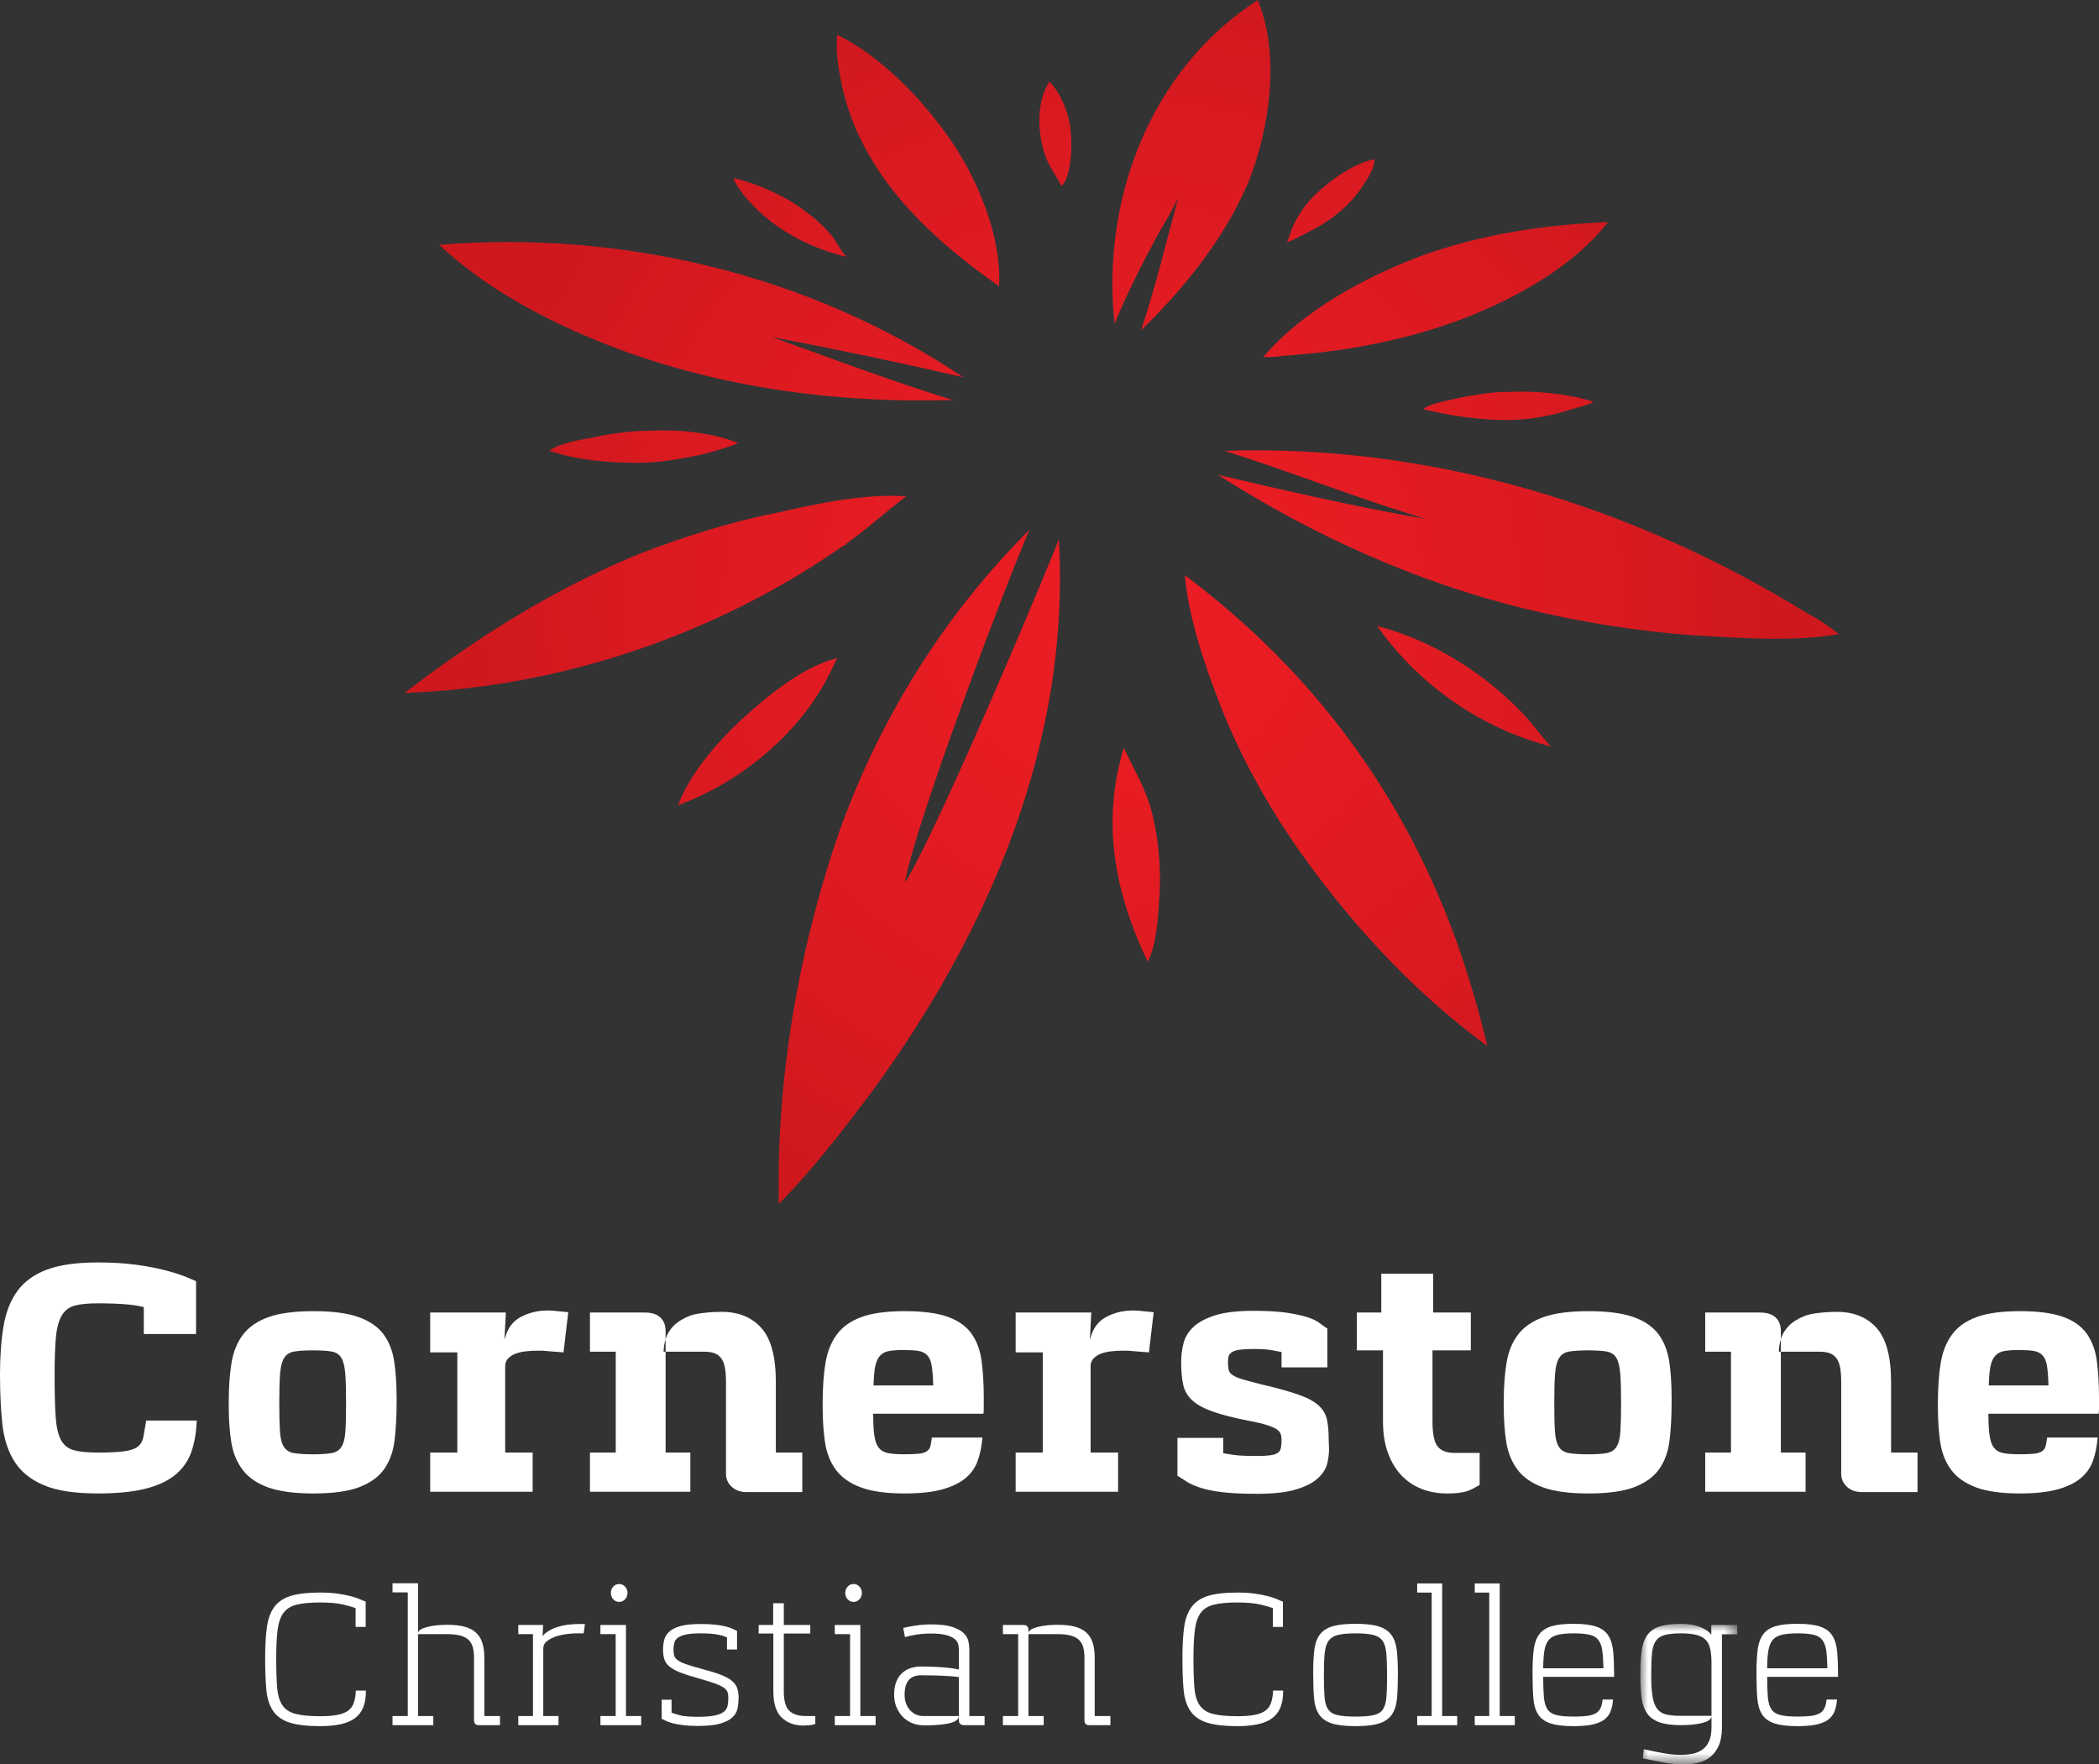 <?xml version="1.0" encoding="UTF-8"?>
<svg width="138px" height="116px" viewBox="0 0 138 116" version="1.1" xmlns="http://www.w3.org/2000/svg" xmlns:xlink="http://www.w3.org/1999/xlink">
    <rect x="0" y="0" width="138" height="116" fill="#333333" stroke="none"/>
    <title>footer logo</title>
    <defs>
        <radialGradient cx="50%" cy="49.945%" fx="50%" fy="49.945%" r="54.821%" gradientTransform="translate(0.5,0.499),scale(0.839,1),translate(-0.5,-0.499)" id="radialGradient-1">
            <stop stop-color="#ED1C24" offset="0%"></stop>
            <stop stop-color="#E71C23" offset="30.83%"></stop>
            <stop stop-color="#DB1A21" offset="69.99%"></stop>
            <stop stop-color="#CE181E" offset="100%"></stop>
        </radialGradient>
        <polygon id="path-2" points="0 0 6.367 0 6.367 9.241 0 9.241"></polygon>
    </defs>
    <g id="footer-logo" stroke="none" stroke-width="1" fill="none" fill-rule="evenodd">
        <g id="Group-10" transform="translate(0, 0)">
            <g id="CCC-CMYK-U-on-BLACK" transform="translate(26.606, 0)" fill="url(#radialGradient-1)" fill-rule="nonzero">
                <path d="M42.046,10.026 C41.609,8.619 41.522,6.684 42.394,5.365 C43.18,6.156 43.703,7.563 43.79,8.619 C43.877,9.41 43.877,11.609 43.18,12.224 C42.831,11.521 42.307,10.905 42.046,10.026 Z M59.317,15.303 C60.626,14.687 61.934,13.719 62.807,12.488 C63.155,11.961 63.766,11.169 63.766,10.466 C62.458,10.729 61.062,11.697 60.102,12.576 C59.405,13.192 58.881,13.895 58.445,14.775 C58.271,15.127 58.183,15.566 58.009,15.918 C58.358,15.83 58.794,15.566 59.317,15.303 C59.405,15.303 59.143,15.39 59.317,15.303 Z M22.244,12.752 C23.901,14.863 26.431,16.27 29.048,16.886 C28.612,16.446 28.35,15.742 27.914,15.303 C27.303,14.599 26.518,13.983 25.733,13.456 C24.512,12.664 23.029,12.049 21.633,11.697 C21.721,12.136 22.07,12.488 22.244,12.752 C22.331,12.84 22.157,12.752 22.244,12.752 Z M39.08,18.82 C39.254,15.566 37.684,11.785 35.852,9.146 C34.02,6.508 31.316,3.694 28.437,2.287 C28.35,3.166 28.437,4.045 28.612,4.925 C29.659,11.081 34.195,15.39 39.08,18.82 Z M49.635,15.215 C50.071,14.511 50.507,13.719 50.856,13.016 C50.071,15.918 49.373,18.82 48.413,21.723 C51.292,18.908 53.909,15.654 55.479,11.961 C56.875,8.443 57.573,3.606 56.09,0 C49.024,4.573 45.796,13.104 46.669,21.283 C47.541,19.172 48.588,17.149 49.635,15.215 C49.722,15.039 49.547,15.39 49.635,15.215 Z M57.747,23.393 C61.847,23.13 66.034,22.338 69.872,20.843 C73.187,19.524 76.851,17.501 79.119,14.599 C74.932,14.775 70.832,15.39 66.906,16.798 C63.155,18.205 59.056,20.403 56.439,23.481 C56.875,23.481 57.311,23.481 57.747,23.393 C57.922,23.393 57.573,23.393 57.747,23.393 Z M72.489,25.768 C71.442,25.768 70.483,25.944 69.523,26.12 C69.174,26.208 67.168,26.56 66.994,26.911 C68.826,27.351 70.657,27.615 72.489,27.615 C73.623,27.615 74.757,27.439 75.804,27.175 C76.415,26.999 77.025,26.823 77.636,26.647 C77.81,26.56 78.247,26.472 78.072,26.384 C76.327,25.856 74.321,25.68 72.489,25.768 Z M11.078,21.723 C18.842,25.24 27.565,26.56 36.027,26.296 C32.014,25.064 28.088,23.569 24.163,22.162 C28.35,22.954 32.537,23.833 36.724,24.801 C26.606,18.029 14.306,15.127 2.268,16.094 C4.798,18.469 7.938,20.315 11.078,21.723 C11.602,21.986 10.642,21.547 11.078,21.723 Z M16.138,28.318 C14.917,28.318 13.608,28.494 12.387,28.758 C11.515,28.934 10.206,29.11 9.508,29.638 C11.34,30.253 13.346,30.429 15.353,30.429 C16.748,30.429 18.144,30.165 19.453,29.901 C19.889,29.813 21.982,29.198 21.895,29.11 C20.063,28.406 17.97,28.23 16.138,28.318 Z M92.291,40.367 C80.776,33.243 67.517,29.198 53.909,29.638 C58.358,31.045 62.719,32.804 67.168,34.123 C62.545,33.331 58.009,32.276 53.473,31.221 C59.666,35.178 66.47,38.256 73.623,40.015 C77.287,40.895 81.038,41.51 84.789,41.774 C87.929,41.95 91.244,42.214 94.297,41.686 C93.599,41.158 92.989,40.719 92.291,40.367 C92.029,40.191 92.552,40.543 92.291,40.367 Z M73.885,47.315 C71.268,44.412 67.692,42.126 63.941,41.158 C66.645,45.028 70.832,47.93 75.368,49.074 C74.845,48.546 74.408,47.93 73.885,47.315 C73.798,47.227 73.972,47.491 73.885,47.315 Z M28.961,35.794 C30.357,34.826 31.578,33.683 32.973,32.628 C30.269,32.452 27.303,33.067 24.599,33.683 C21.459,34.299 18.406,35.266 15.44,36.409 C9.857,38.696 4.798,41.862 0,45.556 C10.293,45.204 20.587,41.686 28.961,35.794 C29.31,35.618 28.699,36.058 28.961,35.794 Z M28.176,43.797 C28.263,43.621 28.35,43.445 28.437,43.269 C26.257,43.797 23.989,45.644 22.331,47.139 C20.674,48.634 18.755,50.832 17.97,52.943 C22.244,51.36 26.257,48.018 28.176,43.797 C28.263,43.709 28.176,43.885 28.176,43.797 Z M47.279,49.161 C45.796,54.086 46.669,58.66 48.85,63.233 C49.46,62.089 49.547,60.067 49.635,58.748 C49.722,56.813 49.547,54.878 49.024,53.031 C48.588,51.624 47.89,50.481 47.279,49.161 Z M32.886,58.044 C33.671,53.647 40.388,36.234 41.086,34.826 C35.329,40.543 30.967,47.666 28.35,55.318 C25.82,62.881 24.425,71.148 24.599,79.151 C26.867,76.864 28.874,74.226 30.793,71.676 C38.469,61.122 43.79,48.722 43.005,35.442 C43.092,35.442 35.241,54.262 32.886,58.044 Z M69.349,62.441 C65.86,52.415 59.753,44.149 51.292,37.817 C51.554,40.719 52.601,43.709 53.647,46.435 C54.869,49.513 56.439,52.415 58.271,55.142 C61.76,60.243 66.121,65.08 71.181,68.773 C70.657,66.575 70.047,64.464 69.349,62.441 C69.174,62.002 69.436,62.881 69.349,62.441 Z" id="Shape"></path>
            </g>
            <g id="Group-60" transform="translate(0, 83)">
                <path d="M49.09,15.099 C48.689,15.099 48.362,14.983 48.108,14.752 C47.855,14.52 47.73,14.233 47.73,13.889 L47.73,7.863 C47.73,7.46 47.704,7.132 47.652,6.877 C47.6,6.623 47.514,6.422 47.395,6.273 C47.276,6.124 47.128,6.018 46.949,5.959 C46.771,5.899 46.562,5.869 46.325,5.869 L43.63,5.869 C43.63,5.615 43.674,5.336 43.764,5.029 C43.853,4.723 44.023,4.439 44.276,4.178 C44.529,3.917 44.879,3.697 45.325,3.517 C45.771,3.338 46.712,3.248 47.44,3.248 C48.555,3.248 49.428,3.603 50.06,4.312 C50.692,5.022 51.008,6.205 51.008,7.863 L51.008,12.5 L52.747,12.5 L52.747,15.099 L49.09,15.099 Z M45.388,15.076 L38.787,15.076 L38.787,12.5 L40.482,12.5 L40.482,5.869 L38.787,5.869 L38.787,3.293 L42.378,3.293 C42.839,3.293 43.184,3.401 43.414,3.618 C43.645,3.834 43.76,4.13 43.76,4.503 L43.76,12.5 L45.388,12.5 L45.388,15.076 Z" id="Fill-1" fill="#FFFFFF"></path>
                <path d="M12.934,10.394 C12.904,11.216 12.778,11.926 12.555,12.523 C12.332,13.12 11.967,13.616 11.462,14.013 C10.957,14.408 10.295,14.703 9.477,14.897 C8.66,15.092 7.641,15.188 6.423,15.188 C4.906,15.188 3.72,15.006 2.865,14.639 C2.01,14.274 1.372,13.755 0.948,13.083 C0.524,12.41 0.26,11.593 0.156,10.629 C0.052,9.666 0,8.588 0,7.392 C0,6.168 0.078,5.096 0.234,4.178 C0.39,3.259 0.695,2.49 1.148,1.87 C1.602,1.251 2.248,0.784 3.089,0.471 C3.928,0.157 5.04,0 6.423,0 C7.388,0 8.243,0.053 8.987,0.157 C9.73,0.261 10.37,0.385 10.905,0.526 C11.44,0.668 11.871,0.806 12.199,0.94 C12.525,1.075 12.756,1.173 12.89,1.231 L12.89,4.704 L9.455,4.704 L9.455,2.935 C9.336,2.905 9.195,2.875 9.031,2.845 C8.868,2.815 8.668,2.789 8.429,2.766 C8.191,2.744 7.908,2.726 7.582,2.71 C7.255,2.696 6.868,2.688 6.423,2.688 C5.798,2.688 5.3,2.736 4.929,2.834 C4.556,2.931 4.27,3.144 4.07,3.472 C3.869,3.8 3.739,4.275 3.679,4.894 C3.62,5.515 3.59,6.348 3.59,7.392 C3.59,8.542 3.613,9.453 3.658,10.125 C3.702,10.798 3.816,11.309 4.003,11.66 C4.189,12.012 4.472,12.239 4.85,12.343 C5.229,12.448 5.753,12.5 6.423,12.5 C7.21,12.5 7.805,12.471 8.207,12.41 C8.608,12.351 8.901,12.243 9.087,12.086 C9.273,11.929 9.388,11.713 9.433,11.436 C9.477,11.16 9.537,10.812 9.612,10.394 L12.934,10.394 Z" id="Fill-3" fill="#FFFFFF"></path>
                <path d="M20.591,5.78 C20.056,5.78 19.639,5.806 19.342,5.858 C19.045,5.91 18.826,6.049 18.684,6.272 C18.543,6.497 18.453,6.837 18.417,7.292 C18.379,7.747 18.361,8.378 18.361,9.185 C18.361,10.006 18.376,10.645 18.405,11.1 C18.435,11.556 18.52,11.896 18.662,12.119 C18.803,12.344 19.022,12.481 19.32,12.534 C19.617,12.586 20.04,12.613 20.591,12.613 C21.111,12.613 21.517,12.586 21.806,12.534 C22.096,12.481 22.311,12.344 22.453,12.119 C22.594,11.896 22.68,11.556 22.709,11.1 C22.739,10.645 22.754,10.006 22.754,9.185 C22.754,8.378 22.735,7.747 22.698,7.292 C22.661,6.837 22.576,6.497 22.441,6.272 C22.308,6.049 22.096,5.91 21.806,5.858 C21.517,5.806 21.111,5.78 20.591,5.78 M20.614,3.204 C21.862,3.204 22.851,3.334 23.579,3.595 C24.308,3.857 24.854,4.234 25.218,4.727 C25.582,5.219 25.816,5.821 25.921,6.53 C26.024,7.24 26.076,8.035 26.076,8.916 L26.076,9.185 C26.076,10.111 26.032,10.943 25.943,11.683 C25.854,12.422 25.63,13.049 25.274,13.565 C24.917,14.08 24.374,14.48 23.646,14.763 C22.918,15.047 21.907,15.189 20.614,15.189 C19.349,15.189 18.349,15.054 17.614,14.786 C16.878,14.516 16.32,14.128 15.941,13.621 C15.562,13.113 15.317,12.508 15.205,11.805 C15.094,11.104 15.038,10.313 15.038,9.431 L15.038,9.185 C15.038,8.229 15.098,7.378 15.216,6.631 C15.336,5.885 15.588,5.257 15.974,4.749 C16.361,4.241 16.918,3.857 17.647,3.595 C18.376,3.334 19.364,3.204 20.614,3.204" id="Fill-5" fill="#FFFFFF"></path>
                <path d="M37.048,5.914 L35.933,5.825 C35.828,5.81 35.721,5.802 35.609,5.802 L35.264,5.802 C35.026,5.802 34.785,5.817 34.54,5.847 C34.294,5.877 34.075,5.929 33.881,6.003 C33.688,6.079 33.529,6.183 33.402,6.317 C33.275,6.451 33.213,6.624 33.213,6.832 L33.213,12.5 L35.019,12.5 L35.019,15.077 L28.284,15.077 L28.284,12.5 L30.068,12.5 L30.068,5.914 L28.284,5.914 L28.284,3.293 L33.257,3.293 L33.168,5.018 L33.19,5.018 C33.353,4.346 33.703,3.868 34.238,3.584 C34.774,3.3 35.368,3.158 36.022,3.158 C36.126,3.158 36.231,3.163 36.334,3.17 C36.438,3.177 36.542,3.189 36.647,3.203 L37.361,3.27 L37.048,5.914 Z" id="Fill-7" fill="#FFFFFF"></path>
                <path d="M61.355,8.087 C61.34,7.535 61.306,7.102 61.255,6.788 C61.203,6.474 61.102,6.243 60.954,6.093 C60.805,5.944 60.608,5.851 60.363,5.813 C60.117,5.776 59.801,5.757 59.415,5.757 C59.013,5.757 58.691,5.779 58.445,5.825 C58.199,5.869 58.002,5.974 57.854,6.138 C57.706,6.302 57.601,6.538 57.542,6.843 C57.482,7.15 57.445,7.565 57.431,8.087 L61.355,8.087 Z M64.589,11.515 C64.544,12.082 64.44,12.594 64.276,13.049 C64.112,13.505 63.838,13.889 63.451,14.203 C63.064,14.516 62.551,14.76 61.913,14.931 C61.273,15.102 60.464,15.188 59.482,15.188 C58.263,15.188 57.296,15.054 56.583,14.785 C55.869,14.516 55.326,14.132 54.955,13.632 C54.583,13.131 54.346,12.53 54.242,11.828 C54.137,11.127 54.086,10.342 54.086,9.476 L54.086,9.252 C54.086,8.266 54.145,7.401 54.264,6.653 C54.382,5.907 54.628,5.275 55,4.761 C55.371,4.245 55.91,3.857 56.617,3.596 C57.323,3.335 58.278,3.203 59.482,3.203 C60.671,3.203 61.612,3.327 62.303,3.573 C62.994,3.819 63.515,4.186 63.864,4.67 C64.213,5.156 64.436,5.754 64.533,6.463 C64.63,7.173 64.678,7.983 64.678,8.893 L64.678,9.207 L64.678,9.577 C64.678,9.704 64.67,9.827 64.656,9.947 L57.408,9.947 C57.408,10.559 57.434,11.041 57.486,11.391 C57.538,11.743 57.635,12.008 57.776,12.186 C57.917,12.366 58.118,12.482 58.378,12.533 C58.638,12.586 58.984,12.612 59.415,12.612 C59.816,12.612 60.136,12.601 60.374,12.579 C60.612,12.556 60.794,12.504 60.92,12.422 C61.046,12.34 61.128,12.228 61.166,12.086 C61.203,11.944 61.236,11.753 61.266,11.515 L64.589,11.515 Z" id="Fill-9" fill="#FFFFFF"></path>
                <path d="M75.538,5.914 L74.423,5.825 C74.319,5.81 74.211,5.802 74.1,5.802 L73.754,5.802 C73.515,5.802 73.275,5.817 73.03,5.847 C72.783,5.877 72.564,5.929 72.371,6.003 C72.178,6.079 72.017,6.183 71.892,6.317 C71.765,6.451 71.702,6.624 71.702,6.832 L71.702,12.5 L73.509,12.5 L73.509,15.077 L66.774,15.077 L66.774,12.5 L68.558,12.5 L68.558,5.914 L66.774,5.914 L66.774,3.293 L71.747,3.293 L71.658,5.018 L71.68,5.018 C71.844,4.346 72.193,3.868 72.728,3.584 C73.263,3.3 73.858,3.158 74.512,3.158 C74.616,3.158 74.72,3.163 74.824,3.17 C74.928,3.177 75.033,3.189 75.137,3.203 L75.85,3.27 L75.538,5.914 Z" id="Fill-11" fill="#FFFFFF"></path>
                <path d="M84.257,5.891 C84.123,5.862 83.912,5.821 83.621,5.769 C83.331,5.716 82.927,5.69 82.406,5.69 C82.034,5.69 81.741,5.705 81.525,5.735 C81.31,5.764 81.142,5.813 81.024,5.88 C80.904,5.948 80.826,6.033 80.789,6.138 C80.752,6.243 80.733,6.37 80.733,6.519 C80.733,6.743 80.748,6.922 80.778,7.056 C80.807,7.191 80.893,7.307 81.035,7.403 C81.175,7.501 81.395,7.595 81.693,7.684 C81.989,7.773 82.406,7.886 82.941,8.02 C83.967,8.259 84.777,8.482 85.372,8.692 C85.966,8.901 86.409,9.14 86.699,9.409 C86.989,9.678 87.17,9.991 87.245,10.349 C87.32,10.708 87.356,11.142 87.356,11.649 C87.356,11.739 87.36,11.836 87.368,11.94 C87.375,12.044 87.379,12.157 87.379,12.276 C87.379,12.575 87.338,12.892 87.257,13.229 C87.175,13.564 86.974,13.882 86.654,14.181 C86.335,14.479 85.859,14.726 85.227,14.919 C84.595,15.114 83.736,15.211 82.652,15.211 C81.685,15.211 80.908,15.174 80.321,15.099 C79.733,15.025 79.262,14.927 78.905,14.808 C78.548,14.688 78.261,14.561 78.047,14.427 C77.83,14.293 77.619,14.158 77.411,14.024 L77.411,11.537 L80.422,11.537 L80.422,12.545 C80.585,12.575 80.823,12.612 81.135,12.657 C81.447,12.702 81.953,12.725 82.652,12.725 C83.009,12.725 83.294,12.71 83.51,12.679 C83.726,12.649 83.889,12.598 84.001,12.522 C84.112,12.448 84.182,12.34 84.213,12.198 C84.242,12.056 84.257,11.873 84.257,11.649 C84.257,11.5 84.234,11.369 84.19,11.257 C84.145,11.145 84.052,11.044 83.912,10.954 C83.769,10.865 83.558,10.775 83.276,10.686 C82.993,10.596 82.614,10.506 82.139,10.417 C81.142,10.223 80.347,10.022 79.752,9.812 C79.157,9.603 78.704,9.356 78.392,9.073 C78.08,8.789 77.879,8.446 77.79,8.042 C77.7,7.639 77.657,7.132 77.657,6.519 C77.657,6.116 77.708,5.713 77.812,5.309 C77.916,4.906 78.136,4.548 78.47,4.234 C78.805,3.92 79.284,3.666 79.909,3.472 C80.532,3.279 81.365,3.181 82.406,3.181 C83.298,3.181 84.023,3.223 84.581,3.304 C85.138,3.386 85.591,3.484 85.94,3.595 C86.29,3.707 86.557,3.834 86.744,3.976 C86.93,4.118 87.104,4.242 87.267,4.346 L87.267,6.899 L84.257,6.899 L84.257,5.891 Z" id="Fill-13" fill="#FFFFFF"></path>
                <path d="M97.28,14.629 C97.116,14.718 96.968,14.8 96.835,14.875 C96.7,14.95 96.555,15.009 96.399,15.054 C96.243,15.099 96.065,15.132 95.864,15.155 C95.664,15.177 95.422,15.189 95.139,15.189 C94.529,15.189 93.968,15.088 93.456,14.886 C92.943,14.685 92.5,14.386 92.129,13.99 C91.757,13.594 91.463,13.102 91.248,12.512 C91.032,11.922 90.925,11.231 90.925,10.439 L90.925,5.779 L89.208,5.779 L89.208,3.293 L90.813,3.293 L90.813,0.74 L94.226,0.74 L94.226,3.293 L96.7,3.293 L96.7,5.779 L94.18,5.779 L94.18,10.439 C94.18,11.276 94.296,11.832 94.526,12.109 C94.756,12.385 95.118,12.522 95.608,12.522 L97.28,12.522 L97.28,14.629 Z" id="Fill-15" fill="#FFFFFF"></path>
                <path d="M104.416,5.78 C103.882,5.78 103.464,5.806 103.168,5.858 C102.87,5.91 102.651,6.049 102.51,6.272 C102.369,6.497 102.279,6.837 102.242,7.292 C102.205,7.747 102.186,8.378 102.186,9.185 C102.186,10.006 102.201,10.645 102.231,11.1 C102.26,11.556 102.346,11.896 102.487,12.119 C102.629,12.344 102.848,12.481 103.145,12.534 C103.443,12.586 103.867,12.613 104.416,12.613 C104.936,12.613 105.342,12.586 105.632,12.534 C105.921,12.481 106.137,12.344 106.278,12.119 C106.42,11.896 106.505,11.556 106.535,11.1 C106.564,10.645 106.579,10.006 106.579,9.185 C106.579,8.378 106.561,7.747 106.523,7.292 C106.487,6.837 106.401,6.497 106.268,6.272 C106.133,6.049 105.921,5.91 105.632,5.858 C105.342,5.806 104.936,5.78 104.416,5.78 M104.439,3.204 C105.688,3.204 106.676,3.334 107.405,3.595 C108.132,3.857 108.679,4.234 109.043,4.727 C109.408,5.219 109.642,5.821 109.747,6.53 C109.85,7.24 109.902,8.035 109.902,8.916 L109.902,9.185 C109.902,10.111 109.857,10.943 109.768,11.683 C109.679,12.422 109.456,13.049 109.099,13.565 C108.742,14.08 108.2,14.48 107.472,14.763 C106.743,15.047 105.732,15.189 104.439,15.189 C103.175,15.189 102.175,15.054 101.439,14.786 C100.704,14.516 100.145,14.128 99.767,13.621 C99.387,13.113 99.142,12.508 99.03,11.805 C98.92,11.104 98.864,10.313 98.864,9.431 L98.864,9.185 C98.864,8.229 98.923,7.378 99.042,6.631 C99.161,5.885 99.413,5.257 99.8,4.749 C100.186,4.241 100.744,3.857 101.473,3.595 C102.201,3.334 103.19,3.204 104.439,3.204" id="Fill-17" fill="#FFFFFF"></path>
                <path d="M122.412,15.099 C122.011,15.099 121.684,14.983 121.431,14.752 C121.179,14.52 121.052,14.233 121.052,13.889 L121.052,7.863 C121.052,7.46 121.026,7.132 120.974,6.877 C120.921,6.623 120.837,6.422 120.717,6.273 C120.598,6.124 120.45,6.018 120.271,5.959 C120.093,5.899 119.885,5.869 119.647,5.869 L116.952,5.869 C116.952,5.615 116.997,5.336 117.087,5.029 C117.176,4.723 117.346,4.439 117.599,4.178 C117.852,3.917 118.202,3.697 118.647,3.517 C119.093,3.338 120.034,3.248 120.762,3.248 C121.878,3.248 122.75,3.603 123.383,4.312 C124.014,5.022 124.33,6.205 124.33,7.863 L124.33,12.5 L126.069,12.5 L126.069,15.099 L122.412,15.099 Z M118.71,15.076 L112.11,15.076 L112.11,12.5 L113.804,12.5 L113.804,5.869 L112.11,5.869 L112.11,3.293 L115.7,3.293 C116.161,3.293 116.506,3.401 116.737,3.618 C116.967,3.834 117.083,4.13 117.083,4.503 L117.083,12.5 L118.71,12.5 L118.71,15.076 Z" id="Fill-19" fill="#FFFFFF"></path>
                <path d="M134.677,8.087 C134.663,7.535 134.629,7.102 134.577,6.788 C134.525,6.474 134.424,6.243 134.276,6.093 C134.127,5.944 133.931,5.851 133.685,5.813 C133.439,5.776 133.124,5.757 132.737,5.757 C132.336,5.757 132.012,5.779 131.768,5.825 C131.522,5.869 131.324,5.974 131.176,6.138 C131.028,6.302 130.923,6.538 130.864,6.843 C130.804,7.15 130.767,7.565 130.753,8.087 L134.677,8.087 Z M137.911,11.515 C137.867,12.082 137.762,12.594 137.599,13.049 C137.435,13.505 137.16,13.889 136.773,14.203 C136.387,14.516 135.874,14.76 135.235,14.931 C134.595,15.102 133.786,15.188 132.804,15.188 C131.584,15.188 130.619,15.054 129.905,14.785 C129.191,14.516 128.648,14.132 128.277,13.632 C127.905,13.131 127.668,12.53 127.564,11.828 C127.459,11.127 127.408,10.342 127.408,9.476 L127.408,9.252 C127.408,8.266 127.467,7.401 127.586,6.653 C127.704,5.907 127.95,5.275 128.321,4.761 C128.693,4.245 129.232,3.857 129.939,3.596 C130.645,3.335 131.6,3.203 132.804,3.203 C133.993,3.203 134.934,3.327 135.625,3.573 C136.316,3.819 136.837,4.186 137.186,4.67 C137.536,5.156 137.758,5.754 137.855,6.463 C137.952,7.173 138,7.983 138,8.893 L138,9.207 L138,9.577 C138,9.704 137.992,9.827 137.978,9.947 L130.73,9.947 C130.73,10.559 130.756,11.041 130.808,11.391 C130.86,11.743 130.956,12.008 131.098,12.186 C131.239,12.366 131.44,12.482 131.7,12.533 C131.96,12.586 132.306,12.612 132.737,12.612 C133.138,12.612 133.459,12.601 133.696,12.579 C133.934,12.556 134.116,12.504 134.243,12.422 C134.369,12.34 134.451,12.228 134.488,12.086 C134.525,11.944 134.558,11.753 134.588,11.515 L137.911,11.515 Z" id="Fill-21" fill="#FFFFFF"></path>
                <path d="M40.708,22.318 C40.862,22.318 40.993,22.259 41.098,22.144 C41.203,22.03 41.255,21.89 41.255,21.73 C41.255,21.569 41.202,21.429 41.098,21.316 C40.993,21.2 40.862,21.142 40.708,21.142 C40.555,21.142 40.423,21.2 40.317,21.316 C40.213,21.429 40.161,21.569 40.161,21.73 C40.161,21.89 40.213,22.03 40.317,22.144 C40.423,22.259 40.555,22.318 40.708,22.318" id="Fill-23" fill="#FFFFFF"></path>
                <path d="M56.118,22.318 C56.271,22.318 56.403,22.259 56.508,22.144 C56.612,22.03 56.665,21.89 56.665,21.73 C56.665,21.569 56.612,21.43 56.508,21.316 C56.403,21.2 56.271,21.142 56.118,21.142 C55.963,21.142 55.832,21.2 55.728,21.316 C55.624,21.429 55.571,21.569 55.571,21.73 C55.571,21.89 55.624,22.03 55.728,22.144 C55.832,22.259 55.964,22.318 56.118,22.318" id="Fill-25" fill="#FFFFFF"></path>
                <path d="M23.392,28.21 C23.375,28.524 23.325,28.79 23.244,28.999 C23.164,29.203 23.036,29.368 22.861,29.487 C22.683,29.609 22.445,29.698 22.155,29.751 C21.859,29.806 21.484,29.833 21.043,29.833 C20.348,29.833 19.8,29.78 19.414,29.676 C19.038,29.574 18.752,29.385 18.567,29.114 C18.38,28.841 18.264,28.452 18.224,27.959 C18.181,27.457 18.16,26.804 18.16,26.018 C18.16,25.251 18.191,24.618 18.254,24.138 C18.316,23.666 18.447,23.294 18.642,23.032 C18.835,22.774 19.122,22.595 19.496,22.501 C19.879,22.405 20.4,22.356 21.043,22.356 C21.669,22.356 22.178,22.401 22.552,22.489 C22.905,22.571 23.183,22.653 23.379,22.731 L23.379,23.964 L24.042,23.964 L24.042,22.296 L23.997,22.281 C23.923,22.256 23.816,22.212 23.679,22.15 C23.538,22.085 23.347,22.019 23.111,21.955 C22.874,21.89 22.583,21.831 22.246,21.781 C21.905,21.73 21.5,21.703 21.043,21.703 C20.261,21.703 19.628,21.774 19.157,21.91 C18.68,22.051 18.307,22.292 18.05,22.628 C17.794,22.964 17.625,23.414 17.548,23.967 C17.472,24.513 17.433,25.203 17.433,26.018 C17.433,26.82 17.459,27.515 17.51,28.079 C17.561,28.65 17.709,29.119 17.946,29.474 C18.186,29.834 18.554,30.096 19.041,30.253 C19.518,30.407 20.192,30.486 21.043,30.486 C21.561,30.486 22.014,30.445 22.39,30.363 C22.77,30.281 23.086,30.148 23.33,29.969 C23.575,29.788 23.76,29.549 23.878,29.259 C23.994,28.972 24.055,28.621 24.055,28.213 L24.055,28.148 L23.394,28.148 L23.392,28.21 Z" id="Fill-27" fill="#FFFFFF"></path>
                <path d="M31.842,25.993 C31.842,25.623 31.801,25.299 31.718,25.03 C31.635,24.756 31.494,24.526 31.301,24.343 C31.107,24.163 30.851,24.029 30.536,23.945 C30.226,23.864 29.836,23.822 29.376,23.822 C29.317,23.822 29.193,23.827 29.005,23.835 C28.817,23.844 28.615,23.865 28.407,23.9 C28.195,23.935 27.998,23.985 27.823,24.05 C27.63,24.121 27.515,24.223 27.484,24.356 L27.484,21.091 L25.806,21.091 L25.806,21.693 L26.809,21.693 L26.809,29.82 L25.806,29.82 L25.806,30.422 L28.488,30.422 L28.488,29.82 L27.484,29.82 L27.484,24.437 L29.389,24.437 C29.762,24.437 30.07,24.472 30.303,24.542 C30.534,24.611 30.712,24.713 30.835,24.844 C30.957,24.974 31.043,25.136 31.092,25.326 C31.142,25.519 31.166,25.743 31.166,25.993 L31.166,30.102 C31.166,30.309 31.27,30.422 31.46,30.422 L32.87,30.422 L32.87,29.82 L31.842,29.82 L31.842,25.993 Z" id="Fill-29" fill="#FFFFFF"></path>
                <path d="M37.418,23.81 C37.159,23.835 36.89,23.891 36.616,23.978 C36.344,24.066 36.098,24.192 35.886,24.352 C35.799,24.418 35.728,24.493 35.674,24.577 L35.707,23.834 L34.076,23.834 L34.076,24.437 L35.041,24.437 L35.041,29.82 L34.076,29.82 L34.076,30.422 L36.72,30.422 L36.72,29.82 L35.717,29.82 L35.717,25.405 C35.717,25.187 35.8,25.018 35.971,24.89 C36.149,24.754 36.363,24.649 36.605,24.574 C36.85,24.499 37.096,24.449 37.335,24.423 C37.576,24.398 37.758,24.386 37.875,24.386 L38.376,24.386 L38.457,23.771 L37.99,23.771 C37.868,23.771 37.676,23.784 37.418,23.81" id="Fill-31" fill="#FFFFFF"></path>
                <polygon id="Fill-33" fill="#FFFFFF" points="41.154 23.835 39.475 23.835 39.475 24.437 40.478 24.437 40.478 29.82 39.475 29.82 39.475 30.422 42.157 30.422 42.157 29.82 41.154 29.82"></polygon>
                <path d="M48.111,27.499 C47.941,27.36 47.696,27.228 47.382,27.106 C47.071,26.987 46.664,26.861 46.175,26.733 C45.741,26.617 45.39,26.511 45.131,26.423 C44.878,26.335 44.687,26.246 44.563,26.156 C44.445,26.072 44.367,25.976 44.333,25.871 C44.297,25.76 44.279,25.62 44.279,25.456 C44.279,25.283 44.3,25.127 44.34,24.99 C44.378,24.861 44.457,24.752 44.576,24.667 C44.699,24.579 44.879,24.51 45.11,24.46 C45.346,24.411 45.66,24.386 46.044,24.386 C46.318,24.386 46.558,24.394 46.756,24.411 C46.953,24.427 47.122,24.451 47.256,24.48 C47.392,24.51 47.507,24.54 47.597,24.573 C47.67,24.599 47.736,24.627 47.796,24.655 L47.796,25.445 L48.458,25.445 L48.458,24.23 L48.422,24.212 C48.337,24.169 48.239,24.122 48.129,24.07 C48.014,24.018 47.871,23.97 47.691,23.927 C47.516,23.883 47.3,23.847 47.029,23.816 C46.762,23.786 46.431,23.771 46.044,23.771 C45.518,23.771 45.087,23.814 44.763,23.9 C44.438,23.987 44.186,24.111 44.013,24.266 C43.838,24.423 43.723,24.608 43.669,24.815 C43.618,25.014 43.591,25.231 43.591,25.456 C43.591,25.718 43.625,25.943 43.69,26.123 C43.758,26.309 43.885,26.474 44.068,26.612 C44.244,26.746 44.494,26.874 44.809,26.992 C45.119,27.107 45.525,27.235 46.013,27.37 C46.436,27.488 46.776,27.596 47.026,27.687 C47.273,27.779 47.463,27.87 47.588,27.959 C47.708,28.045 47.788,28.138 47.826,28.236 C47.864,28.339 47.885,28.464 47.885,28.609 C47.885,28.807 47.868,28.989 47.835,29.151 C47.804,29.303 47.726,29.428 47.597,29.534 C47.466,29.643 47.266,29.726 47.002,29.783 C46.734,29.842 46.356,29.871 45.878,29.871 C45.353,29.871 44.957,29.838 44.7,29.771 C44.467,29.711 44.282,29.653 44.152,29.599 L44.152,28.748 L43.502,28.748 L43.502,30.005 L43.541,30.022 C43.599,30.046 43.676,30.084 43.771,30.134 C43.874,30.187 44.015,30.238 44.192,30.286 C44.366,30.334 44.594,30.377 44.866,30.415 C45.138,30.453 45.48,30.473 45.878,30.473 C46.491,30.473 46.979,30.423 47.332,30.324 C47.687,30.224 47.961,30.086 48.146,29.914 C48.333,29.739 48.45,29.534 48.496,29.305 C48.539,29.084 48.56,28.85 48.56,28.609 C48.56,28.373 48.529,28.165 48.468,27.987 C48.404,27.807 48.285,27.642 48.111,27.499" id="Fill-35" fill="#FFFFFF"></path>
                <path d="M51.888,29.469 C51.652,29.236 51.532,28.813 51.532,28.213 L51.532,24.398 L53.273,24.398 L53.273,23.835 L51.532,23.835 L51.532,22.405 L50.832,22.405 L50.832,23.835 L49.879,23.835 L49.879,24.398 L50.844,24.398 L50.844,28.213 C50.844,28.994 51.028,29.567 51.391,29.919 C51.754,30.269 52.233,30.447 52.815,30.447 C52.911,30.447 53.035,30.441 53.182,30.428 C53.338,30.415 53.462,30.39 53.561,30.354 L53.603,30.339 L53.603,29.82 L52.942,29.82 C52.478,29.82 52.124,29.702 51.888,29.469" id="Fill-37" fill="#FFFFFF"></path>
                <polygon id="Fill-39" fill="#FFFFFF" points="56.563 23.835 54.884 23.835 54.884 24.437 55.888 24.437 55.888 29.82 54.884 29.82 54.884 30.422 57.567 30.422 57.567 29.82 56.563 29.82"></polygon>
                <path d="M63.04,29.82 L60.691,29.82 C60.507,29.82 60.337,29.781 60.186,29.705 C60.034,29.63 59.904,29.528 59.8,29.403 C59.695,29.277 59.614,29.129 59.557,28.965 C59.502,28.798 59.473,28.618 59.473,28.43 C59.473,27.564 59.83,27.142 60.564,27.142 C60.945,27.142 61.258,27.147 61.521,27.155 C61.791,27.163 62.071,27.176 62.352,27.193 C62.609,27.208 62.84,27.231 63.04,27.261 L63.04,29.82 Z M63.729,25.431 C63.729,25.274 63.709,25.101 63.669,24.913 C63.629,24.72 63.523,24.536 63.353,24.37 C63.186,24.207 62.932,24.068 62.598,23.959 C62.267,23.851 61.801,23.797 61.212,23.797 C60.87,23.797 60.532,23.822 60.205,23.874 C59.871,23.926 59.623,23.972 59.443,24.015 L59.384,24.03 L59.498,24.633 L59.566,24.613 C59.707,24.571 59.927,24.524 60.219,24.473 C60.513,24.423 60.846,24.398 61.212,24.398 C61.628,24.398 61.962,24.431 62.205,24.499 C62.444,24.564 62.629,24.647 62.753,24.748 C62.876,24.847 62.951,24.951 62.985,25.067 C63.022,25.189 63.04,25.31 63.04,25.431 L63.04,26.765 C62.864,26.723 62.662,26.688 62.439,26.662 C62.185,26.632 61.931,26.61 61.685,26.598 C61.438,26.585 61.218,26.577 61.022,26.572 C60.827,26.568 60.692,26.566 60.615,26.566 L60.564,26.566 C60.015,26.566 59.577,26.727 59.261,27.044 C58.945,27.361 58.784,27.828 58.784,28.43 C58.784,28.701 58.831,28.958 58.922,29.193 C59.014,29.431 59.145,29.644 59.31,29.826 C59.475,30.011 59.68,30.158 59.915,30.263 C60.151,30.369 60.412,30.426 60.691,30.434 L60.857,30.434 C61.048,30.434 61.264,30.428 61.495,30.415 C61.733,30.403 61.962,30.379 62.175,30.344 C62.39,30.31 62.578,30.259 62.73,30.193 C62.897,30.121 62.997,30.023 63.027,29.901 L63.04,29.848 L63.04,30.089 C63.04,30.304 63.158,30.422 63.372,30.422 L64.732,30.422 L64.732,29.82 L63.729,29.82 L63.729,25.431 Z" id="Fill-41" fill="#FFFFFF"></path>
                <path d="M71.973,25.993 C71.973,25.623 71.932,25.299 71.849,25.03 C71.765,24.756 71.625,24.526 71.432,24.343 C71.238,24.163 70.982,24.029 70.668,23.945 C70.357,23.864 69.967,23.822 69.507,23.822 C69.448,23.822 69.324,23.827 69.136,23.835 C68.949,23.844 68.747,23.865 68.538,23.9 C68.326,23.935 68.13,23.985 67.954,24.05 C67.761,24.121 67.646,24.223 67.616,24.356 L67.616,24.155 C67.616,23.948 67.499,23.835 67.285,23.835 L65.937,23.835 L65.937,24.437 L66.94,24.437 L66.94,29.82 L65.937,29.82 L65.937,30.422 L68.619,30.422 L68.619,29.82 L67.616,29.82 L67.616,24.437 L69.52,24.437 C69.894,24.437 70.202,24.472 70.435,24.542 C70.665,24.611 70.843,24.713 70.966,24.844 C71.088,24.974 71.175,25.137 71.224,25.326 C71.272,25.519 71.298,25.743 71.298,25.993 L71.298,30.102 C71.298,30.309 71.401,30.422 71.591,30.422 L73.003,30.422 L73.003,29.82 L71.973,29.82 L71.973,25.993 Z" id="Fill-43" fill="#FFFFFF"></path>
                <path d="M83.697,28.21 C83.68,28.524 83.631,28.791 83.549,28.999 C83.469,29.203 83.341,29.368 83.167,29.487 C82.988,29.609 82.75,29.698 82.461,29.751 C82.164,29.806 81.79,29.833 81.347,29.833 C80.654,29.833 80.106,29.78 79.719,29.676 C79.342,29.574 79.058,29.385 78.873,29.114 C78.685,28.841 78.569,28.452 78.528,27.959 C78.486,27.457 78.465,26.804 78.465,26.018 C78.465,25.251 78.497,24.618 78.56,24.138 C78.621,23.667 78.752,23.295 78.947,23.032 C79.14,22.774 79.428,22.595 79.8,22.501 C80.184,22.405 80.704,22.356 81.347,22.356 C81.975,22.356 82.483,22.401 82.858,22.489 C83.209,22.571 83.488,22.653 83.685,22.731 L83.685,23.964 L84.347,23.964 L84.347,22.296 L84.303,22.281 C84.229,22.256 84.123,22.213 83.985,22.15 C83.843,22.085 83.652,22.019 83.416,21.955 C83.18,21.89 82.888,21.831 82.551,21.781 C82.21,21.73 81.805,21.703 81.347,21.703 C80.566,21.703 79.932,21.774 79.462,21.91 C78.986,22.051 78.613,22.292 78.356,22.628 C78.101,22.963 77.932,23.413 77.854,23.967 C77.777,24.513 77.739,25.203 77.739,26.018 C77.739,26.823 77.764,27.515 77.815,28.079 C77.867,28.649 78.014,29.119 78.252,29.474 C78.491,29.834 78.86,30.096 79.346,30.253 C79.824,30.407 80.498,30.486 81.347,30.486 C81.866,30.486 82.319,30.445 82.695,30.363 C83.074,30.281 83.391,30.148 83.634,29.969 C83.88,29.788 84.065,29.549 84.183,29.259 C84.3,28.972 84.359,28.621 84.359,28.213 L84.359,28.148 L83.701,28.148 L83.697,28.21 Z" id="Fill-45" fill="#FFFFFF"></path>
                <path d="M89.122,29.858 C88.596,29.858 88.185,29.823 87.899,29.752 C87.625,29.684 87.424,29.552 87.303,29.359 C87.178,29.161 87.102,28.878 87.078,28.515 C87.052,28.147 87.04,27.654 87.04,27.052 C87.04,26.479 87.058,26.009 87.097,25.655 C87.132,25.312 87.222,25.043 87.363,24.858 C87.502,24.675 87.707,24.55 87.974,24.486 C88.251,24.42 88.638,24.386 89.122,24.386 C89.621,24.386 90.015,24.422 90.294,24.492 C90.561,24.56 90.763,24.687 90.893,24.869 C91.025,25.054 91.108,25.323 91.142,25.667 C91.175,26.022 91.192,26.488 91.192,27.052 L91.192,27.46 C91.192,27.974 91.173,28.397 91.136,28.716 C91.099,29.026 91.013,29.268 90.882,29.437 C90.753,29.602 90.549,29.714 90.278,29.771 C89.995,29.829 89.606,29.858 89.122,29.858 M91.5,24.52 C91.314,24.25 91.03,24.053 90.653,23.933 C90.285,23.817 89.769,23.758 89.122,23.758 C88.51,23.758 88.017,23.808 87.657,23.908 C87.29,24.009 87.003,24.183 86.804,24.427 C86.607,24.669 86.479,24.997 86.422,25.403 C86.367,25.798 86.338,26.296 86.338,26.886 L86.338,27.052 C86.338,27.676 86.356,28.205 86.39,28.626 C86.425,29.06 86.532,29.421 86.711,29.697 C86.892,29.977 87.175,30.18 87.552,30.304 C87.922,30.425 88.449,30.486 89.122,30.486 C89.778,30.486 90.297,30.427 90.666,30.311 C91.043,30.192 91.327,29.992 91.513,29.717 C91.697,29.446 91.809,29.085 91.848,28.646 C91.886,28.215 91.905,27.679 91.905,27.052 C91.905,26.466 91.883,25.961 91.841,25.552 C91.799,25.136 91.683,24.788 91.5,24.52" id="Fill-47" fill="#FFFFFF"></path>
                <polygon id="Fill-49" fill="#FFFFFF" points="94.815 21.104 93.174 21.104 93.174 21.705 94.126 21.705 94.126 29.82 93.174 29.82 93.174 30.422 95.805 30.422 95.805 29.82 94.815 29.82"></polygon>
                <polygon id="Fill-51" fill="#FFFFFF" points="98.6 21.104 96.959 21.104 96.959 21.705 97.912 21.705 97.912 29.82 96.959 29.82 96.959 30.422 99.591 30.422 99.591 29.82 98.6 29.82"></polygon>
                <g id="Group-55" transform="translate(107.847, 23.759)">
                    <mask id="mask-3" fill="white">
                        <use xlink:href="#path-2"></use>
                    </mask>
                    <g id="Clip-54"></g>
                    <path d="M2.618,6.049 C2.228,6.049 1.904,6.015 1.657,5.949 C1.418,5.885 1.228,5.759 1.095,5.577 C0.957,5.39 0.859,5.125 0.802,4.787 C0.743,4.445 0.714,3.993 0.714,3.446 L0.714,3.204 C0.714,2.672 0.733,2.231 0.77,1.89 C0.807,1.559 0.893,1.297 1.025,1.111 C1.155,0.928 1.352,0.801 1.605,0.734 C1.872,0.663 2.234,0.627 2.682,0.627 C3.082,0.627 3.416,0.661 3.677,0.727 C3.931,0.792 4.135,0.898 4.282,1.043 C4.429,1.187 4.532,1.384 4.588,1.629 C4.646,1.884 4.676,2.203 4.676,2.579 L4.676,6.049 L2.618,6.049 Z M4.663,0.71 C4.517,0.519 4.296,0.362 4.002,0.241 C3.614,0.081 3.17,0 2.682,0 C2.092,0 1.616,0.059 1.264,0.174 C0.906,0.294 0.629,0.489 0.444,0.755 C0.261,1.018 0.14,1.362 0.084,1.778 C0.029,2.186 0,2.691 0,3.281 L0,3.446 C0,3.984 0.026,4.457 0.077,4.852 C0.129,5.255 0.246,5.596 0.424,5.862 C0.604,6.132 0.878,6.336 1.236,6.468 C1.59,6.597 2.076,6.663 2.682,6.663 C2.767,6.663 2.912,6.66 3.117,6.651 C3.322,6.642 3.534,6.62 3.747,6.586 C3.961,6.552 4.158,6.501 4.33,6.436 C4.52,6.364 4.633,6.261 4.664,6.128 L4.676,6.076 L4.676,6.816 C4.676,7.171 4.624,7.469 4.522,7.702 C4.421,7.933 4.28,8.118 4.103,8.25 C3.925,8.385 3.716,8.48 3.48,8.533 C2.894,8.664 2.196,8.628 1.493,8.5 C1.083,8.426 0.68,8.344 0.295,8.258 L0.224,8.243 L0.16,8.846 L0.217,8.858 C0.599,8.934 1.017,9.017 1.475,9.106 C1.933,9.196 2.395,9.242 2.847,9.242 C3.172,9.242 3.489,9.207 3.788,9.137 C4.093,9.067 4.362,8.941 4.589,8.761 C4.816,8.582 5.002,8.337 5.141,8.037 C5.28,7.735 5.355,7.347 5.363,6.879 L5.363,0.691 L6.367,0.691 L6.367,0.076 L4.663,0.076 L4.663,0.71 Z" id="Fill-53" fill="#FFFFFF" mask="url(#mask-3)"></path>
                </g>
                <path d="M118.176,24.386 C118.626,24.386 118.984,24.417 119.241,24.479 C119.488,24.54 119.679,24.654 119.809,24.82 C119.94,24.988 120.028,25.227 120.069,25.529 C120.109,25.827 120.134,26.215 120.144,26.681 L116.183,26.681 C116.185,26.224 116.21,25.841 116.258,25.543 C116.306,25.241 116.401,25.003 116.537,24.833 C116.672,24.667 116.869,24.55 117.125,24.486 C117.389,24.42 117.743,24.386 118.176,24.386 L118.176,24.386 Z M120.845,27.179 C120.845,26.568 120.825,26.04 120.788,25.611 C120.749,25.173 120.643,24.813 120.473,24.542 C120.301,24.266 120.029,24.064 119.664,23.94 C119.307,23.819 118.807,23.758 118.176,23.758 C117.589,23.758 117.114,23.808 116.761,23.908 C116.402,24.009 116.124,24.186 115.934,24.434 C115.745,24.68 115.622,25.009 115.565,25.408 C115.51,25.799 115.482,26.3 115.482,26.899 L115.482,27.065 C115.482,27.68 115.499,28.208 115.533,28.633 C115.567,29.071 115.671,29.431 115.841,29.702 C116.014,29.979 116.288,30.18 116.657,30.304 C117.018,30.425 117.53,30.486 118.176,30.486 C118.634,30.486 119.028,30.455 119.345,30.396 C119.664,30.334 119.929,30.237 120.13,30.105 C120.334,29.972 120.488,29.794 120.585,29.58 C120.681,29.369 120.743,29.108 120.768,28.806 L120.775,28.736 L120.088,28.736 L120.082,28.793 C120.057,29.005 120.01,29.183 119.942,29.32 C119.876,29.454 119.776,29.56 119.643,29.638 C119.507,29.718 119.318,29.775 119.082,29.808 C118.843,29.841 118.538,29.858 118.176,29.858 C117.684,29.858 117.299,29.823 117.03,29.752 C116.772,29.684 116.58,29.556 116.458,29.37 C116.334,29.181 116.256,28.91 116.227,28.565 C116.199,28.227 116.183,27.782 116.183,27.244 L120.845,27.244 L120.845,27.179 Z" id="Fill-56" fill="#FFFFFF"></path>
                <path d="M103.452,24.386 C103.902,24.386 104.26,24.417 104.516,24.479 C104.763,24.54 104.954,24.654 105.084,24.82 C105.216,24.988 105.303,25.227 105.344,25.529 C105.385,25.827 105.41,26.215 105.419,26.681 L101.458,26.681 C101.461,26.224 101.486,25.841 101.533,25.543 C101.582,25.241 101.676,25.003 101.813,24.833 C101.947,24.667 102.145,24.55 102.401,24.486 C102.665,24.42 103.018,24.386 103.452,24.386 L103.452,24.386 Z M106.121,27.179 C106.121,26.568 106.101,26.04 106.063,25.611 C106.025,25.173 105.919,24.813 105.748,24.542 C105.577,24.266 105.304,24.064 104.94,23.94 C104.583,23.819 104.083,23.758 103.452,23.758 C102.865,23.758 102.389,23.808 102.037,23.908 C101.678,24.009 101.4,24.186 101.21,24.434 C101.021,24.68 100.897,25.009 100.841,25.408 C100.786,25.799 100.758,26.3 100.758,26.899 L100.758,27.065 C100.758,27.68 100.775,28.208 100.808,28.633 C100.843,29.071 100.947,29.431 101.117,29.702 C101.29,29.979 101.564,30.18 101.933,30.304 C102.293,30.425 102.805,30.486 103.452,30.486 C103.91,30.486 104.304,30.455 104.62,30.396 C104.94,30.334 105.205,30.237 105.406,30.105 C105.61,29.972 105.763,29.794 105.861,29.58 C105.957,29.369 106.019,29.108 106.044,28.806 L106.05,28.736 L105.364,28.736 L105.358,28.793 C105.332,29.005 105.286,29.183 105.218,29.32 C105.152,29.454 105.051,29.56 104.919,29.638 C104.783,29.718 104.594,29.775 104.358,29.808 C104.119,29.841 103.814,29.858 103.452,29.858 C102.96,29.858 102.574,29.823 102.305,29.752 C102.048,29.684 101.855,29.556 101.734,29.37 C101.609,29.181 101.532,28.91 101.503,28.565 C101.475,28.227 101.459,27.782 101.458,27.244 L106.121,27.244 L106.121,27.179 Z" id="Fill-58" fill="#FFFFFF"></path>
            </g>
        </g>
    </g>
</svg>